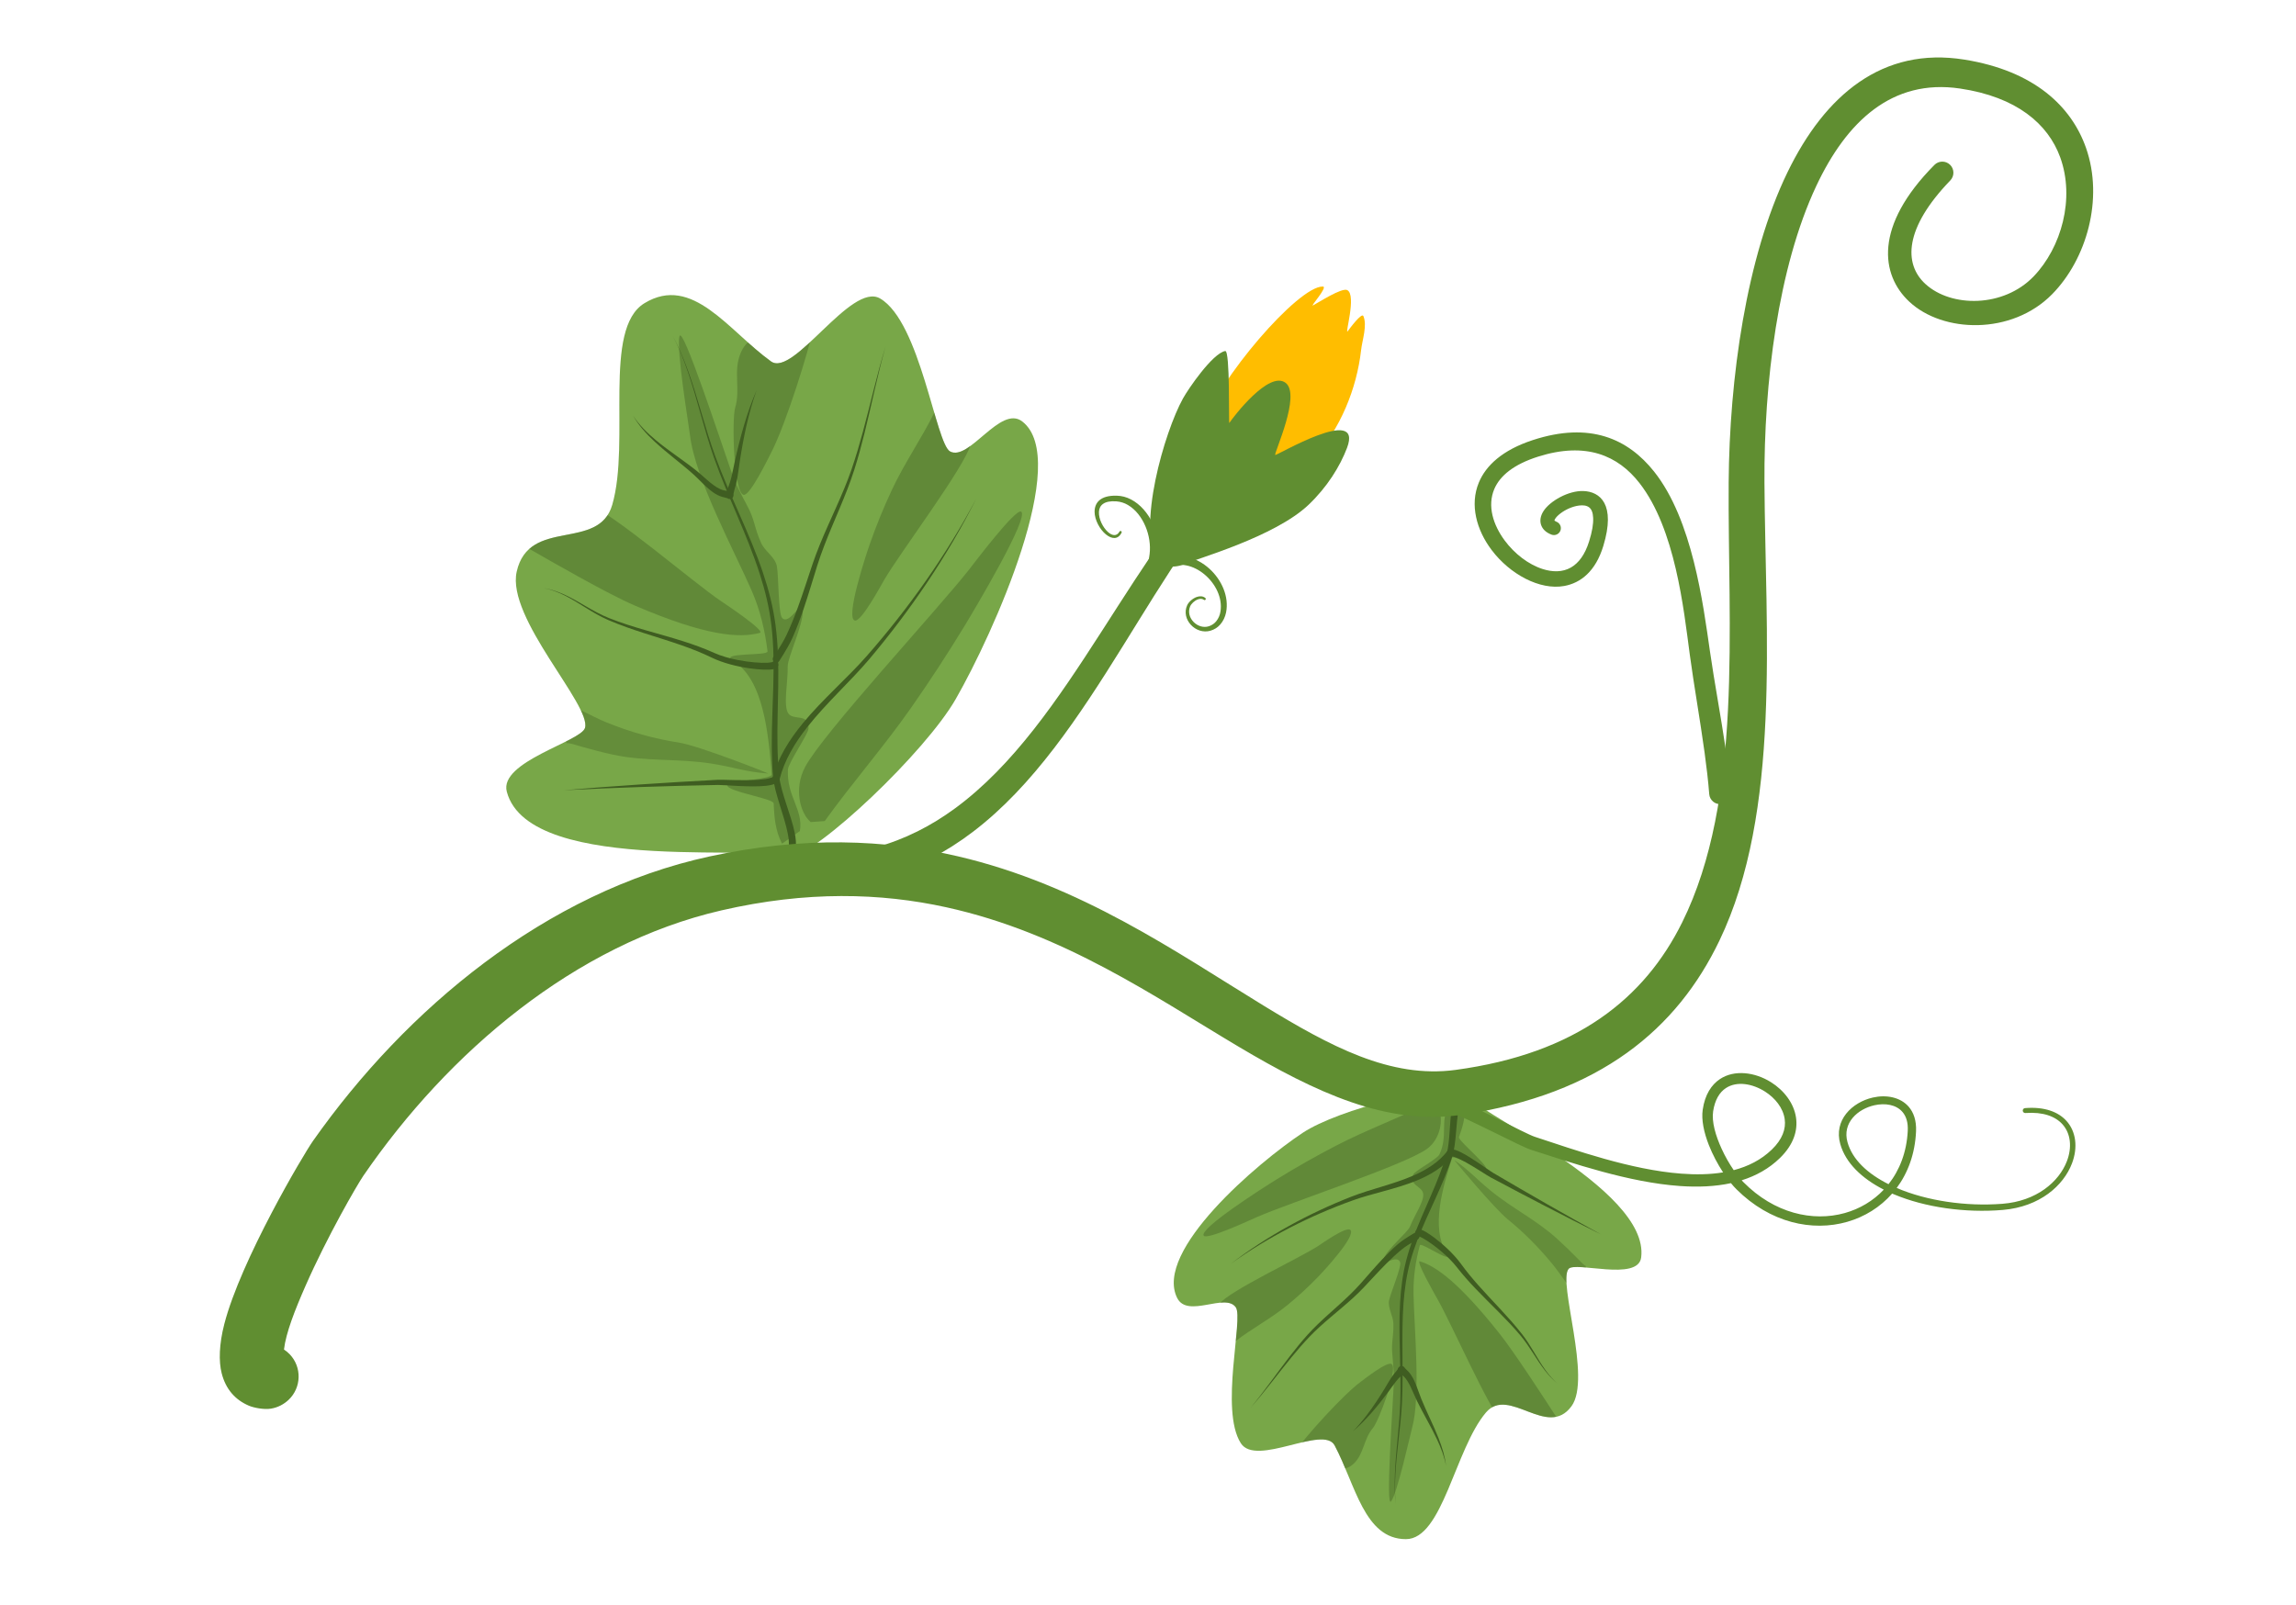 <?xml version="1.0" encoding="UTF-8"?>
<!DOCTYPE svg PUBLIC '-//W3C//DTD SVG 1.0//EN'
          'http://www.w3.org/TR/2001/REC-SVG-20010904/DTD/svg10.dtd'>
<svg clip-rule="evenodd" fill-rule="evenodd" height="935.6" preserveAspectRatio="xMidYMid meet" stroke-linejoin="round" stroke-miterlimit="2" version="1.0" viewBox="-128.0 -21.9 1338.2 935.6" width="1338.2" xmlns="http://www.w3.org/2000/svg" xmlns:xlink="http://www.w3.org/1999/xlink" zoomAndPan="magnify"
><g
  ><g
    ><g
      ><g
        ><g id="change1_3"
          ><path d="M3656.33,3289.24C3661.43,3291.26 3667.21,3288.77 3669.24,3283.67C3671.26,3278.57 3668.77,3272.79 3663.67,3270.76C3621.06,3254.22 3595.64,3227.61 3579.94,3195.24C3560.66,3155.51 3555.58,3107.51 3551.35,3058.94C3547.03,3009.43 3543.66,2959.34 3528.52,2916.21C3527.32,2912.7 3523.51,2910.83 3520,2912.03C3516.49,2913.23 3514.62,2917.05 3515.82,2920.55C3529.92,2962.86 3532.26,3011.81 3535.71,3060.18C3539.33,3110.98 3544.25,3161.13 3563.73,3202.95C3580.79,3239.55 3608.8,3269.92 3656.33,3289.24Z" fill="#608e31" transform="scale(-.958 .958) rotate(-27.812 -3939.355 9965.463)"
          /></g
          ><g id="change2_1"
          ><path d="M3499.72,2931.93C3492.14,2927.95 3488.19,2912.2 3486.36,2905.06C3480.39,2881.7 3482.88,2855.54 3491.61,2833.23C3493.8,2827.64 3495.12,2818.38 3500,2814.4C3501.96,2812.8 3503.81,2824.9 3504.13,2827C3504.64,2830.32 3509.41,2805.08 3516,2805C3519.74,2804.95 3528.17,2820.2 3530.17,2823C3531.36,2824.65 3527.23,2808.56 3530.17,2810C3543.6,2816.58 3560.39,2890.49 3555.16,2919.34C3552.53,2933.81 3543.55,2959.68 3523.85,2948.88" fill="#ffbd00" transform="scale(-.958 .958) rotate(-27.812 -3939.355 9965.463)"
          /></g
          ><g id="change1_1"
          ><path d="M3540,3006.53C3540.06,3007.58 3530.18,3004.19 3525.93,2998.77C3520.96,2992.43 3485.02,2958.49 3475.92,2931.55C3470.94,2916.83 3469.89,2901.96 3471.37,2890C3474.9,2861.55 3507.28,2914.68 3508.01,2914.21C3509.24,2913.43 3511.06,2874.52 3522.82,2872.43C3535.44,2870.2 3541.33,2905.52 3541.79,2910C3541.88,2910.82 3561.97,2870.49 3564.43,2872.43C3570.6,2877.33 3573.55,2903.33 3573.68,2910C3574.12,2933.17 3562.16,2992.68 3540,3006.53Z" fill="#608e31" transform="scale(-.958 .958) rotate(-27.812 -3939.355 9965.463)"
          /></g
          ><g id="change1_2"
          ><path d="M3545.04,3017.51C3544.91,3016.38 3544.74,3014.76 3544.8,3014.09C3544.94,3012.22 3545.26,3010.38 3545.72,3008.57C3546.2,3006.71 3546.8,3004.88 3547.49,3003.09C3549.43,2998.05 3553.03,2993.15 3557.55,2989.45C3562.08,2985.74 3567.48,2983.18 3573.06,2982.92C3574.32,2982.86 3575.54,2982.93 3576.74,2983.16C3577.95,2983.38 3579.14,2983.74 3580.3,2984.24C3587.18,2987.25 3588.4,2991.22 3586.7,2994.85C3584.86,2998.78 3580.14,3002.13 3576.11,3003.14C3572.91,3003.94 3570.13,3003.2 3570.04,2999.64C3570.04,2999.24 3569.72,2998.92 3569.33,2998.92C3568.93,2998.92 3568.61,2999.24 3568.61,2999.64C3568.49,3004.51 3572.11,3005.89 3576.53,3005.01C3581.2,3004.08 3586.74,3000.43 3589.07,2996.03C3591.58,2991.29 3590.78,2985.58 3581.76,2981.11C3580.38,2980.42 3578.96,2979.92 3577.5,2979.57C3576.03,2979.23 3574.52,2979.06 3572.97,2979.06C3566.5,2979.04 3560.07,2981.65 3554.62,2985.69C3549.18,2989.71 3544.77,2995.2 3542.24,3000.91C3541.37,3002.88 3540.6,3004.9 3539.97,3006.96C3539.32,3009.07 3538.84,3011.23 3538.55,3013.43C3538.38,3014.79 3538.42,3017.61 3538.67,3019.39C3538.83,3020.59 3539.21,3021.47 3539.48,3021.9C3540.29,3023.22 3541.45,3023.5 3542.39,3023.52C3543.2,3023.54 3544.78,3023.32 3545.76,3021.13C3546.29,3019.85 3545.96,3018.43 3545.04,3017.51ZM3539.94,3018.02C3539.83,3018.19 3539.72,3018.37 3539.64,3018.57C3539.73,3018.35 3539.83,3018.17 3539.94,3018.02Z" fill="#608e31" transform="scale(-.958 .958) rotate(-27.812 -3939.355 9965.463)"
          /></g
          ><g id="change1_6"
          ><path d="M3546.48,3021.83C3546.34,3020.97 3545.89,3018.28 3545.74,3017.71C3545.01,3015.02 3544.15,3012.39 3543.04,3009.87C3541.91,3007.3 3540.54,3004.83 3538.82,3002.52C3532.33,2993.78 3521.29,2991.47 3511.1,2994.1C3501.36,2996.6 3492.5,3003.51 3489.72,3012.95C3489.34,3014.26 3489.11,3015.61 3489.06,3016.97C3489.01,3018.34 3489.13,3019.7 3489.45,3021.04C3489.73,3022.24 3490.17,3023.35 3490.77,3024.38C3491.36,3025.39 3492.09,3026.32 3492.95,3027.16C3496.25,3030.37 3501.09,3031.01 3505.17,3029.55C3509.18,3028.13 3512.45,3024.75 3512.71,3020.01C3512.82,3017.92 3511.75,3014.85 3509.91,3012.89C3508.58,3011.46 3506.87,3010.61 3504.99,3011C3504.61,3011.08 3504.35,3011.45 3504.42,3011.84C3504.49,3012.23 3504.87,3012.49 3505.26,3012.41C3506.62,3012.19 3507.78,3012.92 3508.7,3013.98C3510.13,3015.64 3510.95,3018.16 3510.79,3019.87C3510.43,3023.66 3507.68,3026.26 3504.41,3027.28C3501.2,3028.27 3497.46,3027.72 3495,3025.14C3494.36,3024.46 3493.83,3023.71 3493.4,3022.91C3492.99,3022.13 3492.69,3021.28 3492.52,3020.38C3492.32,3019.32 3492.27,3018.23 3492.35,3017.15C3492.43,3016.08 3492.66,3015.01 3493.01,3013.99C3495.74,3005.96 3503.66,3000.38 3512.15,2998.56C3520.38,2996.8 3529.25,2998.65 3534.16,3005.85C3535.52,3007.85 3536.58,3009.98 3537.45,3012.2C3538.34,3014.47 3539,3016.84 3539.55,3019.25C3539.73,3020.05 3539.82,3022.84 3540.37,3024.41C3540.93,3025.98 3541.98,3026.88 3542.96,3027.28C3544.67,3027.94 3546.59,3027.09 3547.25,3025.38C3547.74,3024.11 3547.39,3022.72 3546.48,3021.83ZM3545.38,3021.11C3545.37,3021.1 3545.36,3021.1 3545.36,3021.1C3545.36,3021.1 3545.37,3021.1 3545.38,3021.11Z" fill="#608e31" transform="scale(-.958 .958) rotate(-27.812 -3939.355 9965.463)"
          /></g
        ></g
        ><g
        ><g transform="matrix(-.154 .096 -.106 -.171 1522.463 853.456)"
          ><g id="change3_2"
            ><path d="M3039.42,3100C3067.19,3066.74 2694.72,2582.68 2836.98,2424.8C2886.41,2369.94 3023.36,2517.28 3054.51,2507.93C3106.49,2492.34 3175.98,2203.02 3279,2165.78C3400.5,2121.87 3415.31,2312.56 3523.2,2281.39C3669.36,2239.17 3855.62,2036.48 3955.84,2092.61C4069.7,2156.37 4001.39,2304.12 3991.89,2432.42C3986.83,2500.76 4243.14,2498.99 4244.26,2581.64C4245.81,2696.4 4025.79,2883.43 4027.94,2923.26C4030.8,2976.14 4179.23,2969.27 4172.15,3036.53C4156.21,3188 3723.77,3245.6 3550,3250C3411.12,3253.52 3085.65,3158.61 3039.42,3100Z" fill="#78a748"
            /></g
            ><clipPath id="a"
            ><path d="M3039.42,3100C3067.19,3066.74 2694.72,2582.68 2836.98,2424.8C2886.41,2369.94 3023.36,2517.28 3054.51,2507.93C3106.49,2492.34 3175.98,2203.02 3279,2165.78C3400.5,2121.87 3415.31,2312.56 3523.2,2281.39C3669.36,2239.17 3855.62,2036.48 3955.84,2092.61C4069.7,2156.37 4001.39,2304.12 3991.89,2432.42C3986.83,2500.76 4243.14,2498.99 4244.26,2581.64C4245.81,2696.4 4025.79,2883.43 4027.94,2923.26C4030.8,2976.14 4179.23,2969.27 4172.15,3036.53C4156.21,3188 3723.77,3245.6 3550,3250C3411.12,3253.52 3085.65,3158.61 3039.42,3100Z"
            /></clipPath
            ><g clip-path="url(#a)"
            ><g id="change4_16"
              ><path d="M1989.28,2111.71C1986.35,2112.1 1983.38,2110.33 1982.66,2107.76C1981.93,2105.19 1983.72,2102.8 1986.65,2102.41C1990.91,2101.89 1995.64,2100.08 2000.67,2097.62C2018.79,2088.78 2040.17,2071.85 2057.2,2065.64C2099.43,2050.27 2143.88,2043.9 2186.89,2031.18C2197.32,2028.1 2207.67,2024.64 2217.88,2020.57C2236.66,2013.08 2254.02,2003.48 2270.62,1992.71C2308.76,1967.96 2342.88,1937.06 2380.65,1911.22C2407.7,1892.72 2437.85,1877.09 2465.38,1858.44C2477.04,1850.54 2488.24,1842.1 2498.52,1832.67C2488.43,1842.28 2477.42,1850.9 2465.92,1859C2438.84,1878.06 2409.07,1894.15 2382.46,1913.07C2345.22,1939.54 2311.73,1971.03 2274.1,1996.42C2257.45,2007.66 2240,2017.69 2221.07,2025.61C2210.77,2029.91 2200.32,2033.6 2189.77,2036.91C2147.3,2050.21 2103.27,2057.18 2061.62,2073.13C2044.96,2079.51 2024.31,2096.64 2006.63,2105.65C2000.45,2108.8 1994.56,2110.98 1989.28,2111.71Z" fill="#3f5d21" transform="matrix(1.99 -.613 .568 2.148 -2087.43 -211.659)"
              /></g
              ><g id="change4_14"
              ><path d="M2057.57,2074.7C2054.56,2074.73 2051.87,2072.64 2051.56,2070.04C2051.25,2067.45 2053.43,2065.32 2056.43,2065.3C2079.93,2065.4 2102.51,2072.23 2124.37,2082.09C2155.42,2096.1 2184.98,2116.18 2213.7,2130.27C2245.1,2145.7 2277.99,2159.71 2311.58,2171.8C2345.32,2183.95 2379.76,2194.15 2414.11,2201.88C2379.53,2194.97 2344.79,2185.58 2310.68,2174.22C2276.59,2162.87 2243.15,2149.56 2211.14,2134.8C2182.18,2121.45 2152.19,2102.13 2120.91,2088.92C2100.39,2080.25 2079.31,2074.26 2057.57,2074.7Z" fill="#3f5d21" transform="matrix(1.99 -.613 .568 2.148 -2087.43 -211.659)"
              /></g
              ><g id="change4_7"
              ><path d="M2058.81,2065.73C2061.42,2066.72 2062.97,2069.21 2062.32,2071.51C2061.63,2073.97 2058.68,2075.29 2055.74,2074.45C2054.05,2073.94 2052.22,2072.93 2050.59,2071.16C2048.53,2068.92 2046.41,2065.07 2044.56,2060.21C2038.48,2044.17 2033.86,2015.99 2032.13,2010.06C2024.28,1983.1 2016.2,1955.94 2007.91,1928.84C1999.59,1901.66 1991.07,1874.57 1982.37,1847.81C1992.33,1874.35 2002.12,1901.23 2011.71,1928.2C2021.28,1955.11 2030.64,1982.08 2039.76,2008.86C2041.3,2013.38 2045.17,2031.07 2049.97,2046.15C2051.98,2052.47 2054.16,2058.3 2056.4,2062.38C2057.13,2063.7 2058.41,2065.26 2058.81,2065.73ZM2058.28,2065.55C2058.28,2065.55 2058.27,2065.55 2058.26,2065.55C2058.27,2065.55 2058.28,2065.55 2058.28,2065.55Z" fill="#3f5d21" transform="matrix(1.99 -.613 .568 2.148 -2087.43 -211.659)"
              /></g
              ><g id="change4_20"
              ><path d="M2181.16,2032.24C2182.7,2033.34 2183.6,2035.04 2183.35,2036.77C2182.99,2039.3 2180.26,2040.91 2177.26,2040.35C2175.77,2040.05 2173.24,2038.96 2171.54,2035.85C2169.77,2032.62 2167.65,2025.29 2166.16,2015.96C2163.88,2001.61 2162.81,1982.34 2165.84,1966.7C2168.16,1954.75 2169.5,1942.86 2170.39,1930.99C2172.52,1902.68 2172.14,1874.52 2176.32,1846.11C2179.12,1827.03 2186.62,1810.25 2190.19,1792.25C2191.7,1784.62 2192.5,1776.79 2191.93,1768.45C2192.83,1776.82 2192.35,1784.73 2191.15,1792.45C2188.33,1810.54 2181.55,1827.52 2179.53,1846.66C2176.52,1875.23 2178.04,1903.4 2177.07,1931.79C2176.65,1943.93 2175.77,1956.1 2173.92,1968.36C2172.65,1976.71 2172.66,1986.09 2173.35,1995.12C2174.34,2007.89 2176.76,2019.94 2179.14,2027.34C2179.75,2029.23 2180.76,2031.42 2181.16,2032.24ZM2178.61,2031.17C2178.61,2031.16 2178.6,2031.16 2178.59,2031.16C2178.6,2031.16 2178.61,2031.16 2178.61,2031.17Z" fill="#3f5d21" transform="matrix(1.99 -.613 .568 2.148 -2087.43 -211.659)"
              /></g
              ><g id="change4_21"
              ><path d="M2182.85,2040.15C2179.94,2039.22 2178.24,2036.5 2179.04,2034.08C2179.85,2031.65 2182.87,2030.44 2185.78,2031.36C2190.87,2033.06 2196.67,2034.97 2202.41,2036.56C2206.17,2037.6 2209.89,2038.51 2213.34,2039.11C2224.29,2041.01 2235.21,2042.27 2246.15,2043.21C2262.72,2044.63 2279.32,2045.31 2296.05,2046.36C2303.69,2046.83 2311.28,2047.59 2318.85,2048.52C2348.85,2052.22 2378.45,2058.67 2408.67,2060.7C2422.68,2061.65 2436.78,2061.97 2450.93,2061.99C2483.77,2062.06 2516.85,2060.56 2549.55,2061.68C2516.91,2061.4 2483.98,2063.75 2451.24,2064.53C2437.04,2064.87 2422.89,2064.91 2408.8,2064.33C2378.53,2063.06 2348.73,2057.36 2318.61,2054.41C2311.2,2053.69 2303.78,2053.14 2296.33,2052.87C2279.53,2052.25 2262.88,2051.98 2246.24,2050.98C2234.97,2050.31 2223.71,2049.29 2212.41,2047.62C2208.57,2047.05 2204.42,2046.15 2200.24,2045.1C2194.25,2043.6 2188.18,2041.77 2182.85,2040.15Z" fill="#3f5d21" transform="matrix(1.99 -.613 .568 2.148 -2087.43 -211.659)"
              /></g
              ><g id="change4_24"
              ><path d="M2339.94,1937.11C2339.92,1935.4 2339.88,1931.93 2339.9,1931.08C2339.95,1929.28 2340.17,1927.45 2340.57,1925.65C2340.96,1923.94 2341.45,1922.25 2342.05,1920.63C2343.11,1917.79 2344.39,1915 2345.81,1912.26C2348.98,1906.18 2352.78,1900.31 2355.88,1894.32C2364.05,1878.53 2371.05,1860.56 2379.89,1844.14C2386.01,1832.79 2392.98,1822.19 2401.85,1813.58C2393.79,1822.67 2387.73,1833.62 2382.59,1845.29C2375.08,1862.3 2369.54,1880.77 2362.66,1897.11C2360.06,1903.29 2356.74,1909.4 2354.08,1915.68C2352.99,1918.26 2352.03,1920.87 2351.28,1923.53C2350.89,1924.89 2350.59,1926.3 2350.39,1927.73C2350.2,1929.09 2350.14,1930.47 2350.21,1931.82C2350.27,1933.07 2350.87,1937.87 2350.81,1939.54C2350.72,1941.94 2349.1,1942.99 2348.57,1943.32C2346.96,1944.32 2345.15,1944.3 2343.17,1943.53C2342.44,1943.24 2341.18,1942.58 2340.16,1940.87C2339.45,1939.6 2339.42,1938.25 2339.94,1937.11ZM2348.67,1935.96C2349.19,1936.39 2349.63,1936.91 2349.95,1937.5C2349.59,1936.79 2349.13,1936.31 2348.67,1935.96Z" fill="#3f5d21" transform="matrix(1.99 -.613 .568 2.148 -2087.43 -211.659)"
              /></g
              ><g id="change4_19"
              ><path d="M2346.18,1943.58C2343.17,1943.42 2340.64,1941.19 2340.53,1938.6C2340.43,1936.01 2342.8,1934.04 2345.82,1934.19L2352.82,1934.48C2356.65,1934.99 2360.53,1935.13 2364.44,1935.07C2370.61,1934.98 2376.79,1934.47 2382.86,1934.24C2396.36,1933.72 2410.15,1933.48 2423.95,1933.89C2437.86,1934.3 2451.69,1935.36 2465.14,1937.46C2454.37,1936.62 2443.43,1936.46 2432.44,1936.78C2416.22,1937.26 2399.99,1938.77 2384.22,1940.64C2378.18,1941.36 2372.04,1942.37 2365.88,1942.96C2361.46,1943.38 2357.05,1943.54 2352.66,1943.3L2346.18,1943.58Z" fill="#3f5d21" transform="matrix(1.99 -.613 .568 2.148 -2087.43 -211.659)"
              /></g
              ><g id="change4_10"
              ><path d="M2033.3,1837.54C2034.72,1839.79 2034.12,1849.62 2034.08,1852.63C2033.91,1864.83 2034.08,1876.95 2034.7,1889.15C2036.58,1926.53 2049.95,1960.06 2054.07,1997.39C2057.02,2024.11 2054.99,2033.99 2060,2060C2060.39,2062.01 2069.43,1978.3 2066.89,1956.51C2063.65,1928.74 2063.93,1901.08 2067.25,1873.33C2069.36,1855.71 2075.85,1836.19 2073.89,1818.37C2071.65,1798.04 2046.59,1822.71 2043.05,1830.1" fill="#3f5d21" fill-opacity=".35" transform="matrix(1.99 -.613 .568 2.148 -2087.43 -211.659)"
              /></g
              ><g id="change4_11"
              ><path d="M2229.97,1740C2222.08,1770.41 2204.47,1837.91 2200,1870C2188.18,1954.87 2195.74,1990.77 2207.44,2010.73C2211.06,2016.91 2227.95,1966.34 2229.97,1960.32C2241.26,1926.64 2292.5,1819.2 2293.53,1793.61C2294.19,1777.24 2244.75,1742.08 2229.97,1740Z" fill="#3f5d21" fill-opacity=".4" transform="matrix(1.99 -.613 .568 2.148 -2087.43 -211.659)"
              /></g
              ><g id="change4_3"
              ><path d="M2225.05,1811.48C2217.16,1841.89 2187.43,1825.34 2179.86,1856.84C2174.76,1878.1 2186.21,1895.91 2183.3,1917.57C2181.57,1930.4 2196.2,2010.73 2207.44,2010.73C2214.61,2010.73 2227.95,1966.34 2229.97,1960.32C2241.26,1926.64 2253.84,1840.32 2254.87,1814.73C2255.53,1798.36 2239.83,1813.56 2225.05,1811.48" fill="#3f5d21" fill-opacity=".4" transform="matrix(.78 2.069 -1.916 .842 5829.17 -3715.49)"
              /></g
              ><g id="change4_15"
              ><path d="M2247.54,1767.22C2239.65,1797.64 2226.18,1829.25 2218.62,1860.75C2213.51,1882.01 2209.49,1903.34 2206.58,1925C2204.85,1937.82 2196.2,2010.73 2207.44,2010.73C2214.61,2010.73 2227.95,1966.34 2229.97,1960.32C2241.26,1926.64 2292.5,1819.2 2293.53,1793.61C2294.19,1777.24 2275.61,1764.49 2260.82,1762.41" fill="#3f5d21" fill-opacity=".4" transform="matrix(.693 2.105 -1.95 .749 5975.53 -3214.22)"
              /></g
              ><g id="change4_22"
              ><path d="M2247.54,1767.22C2239.65,1797.64 2226.18,1829.25 2218.62,1860.75C2213.51,1882.01 2209.49,1903.34 2206.58,1925C2204.85,1937.82 2196.2,2010.73 2207.44,2010.73C2214.61,2010.73 2227.95,1966.34 2229.97,1960.32C2241.26,1926.64 2292.5,1819.2 2293.53,1793.61C2294.19,1777.24 2275.61,1764.49 2260.82,1762.41" fill="#3f5d21" fill-opacity=".4" transform="matrix(-.162 -2.227 3.415 -.29 -2514.71 8647.81)"
              /></g
              ><g id="change4_2"
              ><path d="M1989.32,2095.08C2001.68,2083.96 2015.26,2079.24 2030,2074.51C2035.68,2072.68 2026.58,2003.1 2040,2024.28C2042.24,2027.82 2055.66,2065.74 2060,2064.18C2101.82,2049.23 2159.2,2028.3 2170,1990C2174.89,1972.67 2185.06,2026.29 2190,2024.28C2211.23,2015.62 2231.48,2004.81 2250,1990C2287.26,1960.19 2352.96,1897.53 2397.59,1879.68C2407.61,1875.67 2484.86,1840.2 2500,1840C2513.15,1839.82 2403.63,1911.66 2366.61,1936.93C2360.12,1941.37 2345.89,1954.36 2340,1960C2325.71,1973.69 2318.98,1973.62 2303.65,1986.21C2295.66,1992.78 2292.8,2005.05 2283.51,2009.64C2274.61,2014.03 2233.42,2024.8 2230,2030C2223,2040.63 2258.64,2045.74 2243.8,2050C2227.76,2054.6 2189.29,2047.3 2180,2050C2163.21,2054.87 2136.68,2056.39 2130,2064.18C2123.44,2071.83 2136.73,2085.76 2120,2090C2114.16,2091.48 2077.37,2078.39 2070,2080C2040.75,2086.39 2032.36,2107.86 2008.07,2110.42" fill="#3f5d21" fill-opacity=".4" transform="matrix(1.99 -.613 .568 2.148 -2087.43 -211.659)"
              /></g
            ></g
          ></g
          ><g transform="matrix(.132 -.218 .203 .123 -699.336 759.826)"
          ><g id="change3_1"
            ><path d="M3039.42,3100C3067.19,3066.74 2694.72,2582.68 2836.98,2424.8C2886.41,2369.94 3023.36,2517.28 3054.51,2507.93C3106.49,2492.34 3175.98,2203.02 3279,2165.78C3400.5,2121.87 3415.31,2312.56 3523.2,2281.39C3669.36,2239.17 3855.62,2036.48 3955.84,2092.61C4069.7,2156.37 4001.39,2304.12 3991.89,2432.42C3986.83,2500.76 4243.14,2498.99 4244.26,2581.64C4245.81,2696.4 4025.79,2883.43 4027.94,2923.26C4030.8,2976.14 4179.23,2969.27 4172.15,3036.53C4156.21,3188 3723.77,3245.6 3550,3250C3411.12,3253.52 3085.65,3158.61 3039.42,3100Z" fill="#78a748"
            /></g
            ><clipPath id="b"
            ><path d="M3039.42,3100C3067.19,3066.74 2694.72,2582.68 2836.98,2424.8C2886.41,2369.94 3023.36,2517.28 3054.51,2507.93C3106.49,2492.34 3175.98,2203.02 3279,2165.78C3400.5,2121.87 3415.31,2312.56 3523.2,2281.39C3669.36,2239.17 3855.62,2036.48 3955.84,2092.61C4069.7,2156.37 4001.39,2304.12 3991.89,2432.42C3986.83,2500.76 4243.14,2498.99 4244.26,2581.64C4245.81,2696.4 4025.79,2883.43 4027.94,2923.26C4030.8,2976.14 4179.23,2969.27 4172.15,3036.53C4156.21,3188 3723.77,3245.6 3550,3250C3411.12,3253.52 3085.65,3158.61 3039.42,3100Z"
            /></clipPath
            ><g clip-path="url(#b)"
            ><g id="change4_23"
              ><path d="M1988.5,2110.95C1986.34,2111.24 1984.34,2109.72 1984.05,2107.58C1983.75,2105.43 1985.27,2103.45 1987.43,2103.17C1991.73,2102.64 1996.5,2100.86 2001.55,2098.4C2019.68,2089.6 2041.11,2072.47 2058.2,2066.22C2100.22,2050.85 2144.48,2044.44 2187.29,2031.75C2197.83,2028.63 2208.29,2025.12 2218.6,2020.99C2237.05,2013.6 2254.13,2004.16 2270.46,1993.57C2308.84,1968.67 2343.06,1937.45 2381,1911.37C2407.84,1892.92 2437.76,1877.32 2465.09,1858.76C2476.86,1850.77 2488.16,1842.22 2498.52,1832.67C2488.28,1842.37 2477.09,1851.07 2465.42,1859.23C2438.36,1878.14 2408.68,1894.13 2382.11,1912.92C2344.48,1939.54 2310.64,1971.26 2272.55,1996.69C2256.15,2007.65 2238.96,2017.44 2220.35,2025.18C2209.96,2029.51 2199.42,2033.21 2188.78,2036.52C2146.3,2049.73 2102.28,2056.68 2060.62,2072.55C2043.79,2078.97 2022.83,2096.29 2005,2105.24C1999.12,2108.19 1993.53,2110.26 1988.5,2110.95Z" fill="#3f5d21" transform="matrix(1.99 -.613 .568 2.148 -2087.43 -211.659)"
              /></g
              ><g id="change4_17"
              ><path d="M2057.05,2073.93C2054.87,2073.94 2053.07,2072.2 2053.05,2070.03C2053.02,2067.87 2054.77,2066.09 2056.95,2066.07C2080.01,2066.12 2102.23,2072.82 2123.75,2082.46C2154.89,2096.41 2184.57,2116.49 2213.37,2130.56C2244.9,2145.97 2277.91,2159.96 2311.61,2172.02C2345.36,2184.09 2379.78,2194.22 2414.11,2201.88C2379.59,2194.91 2344.92,2185.48 2310.9,2174.09C2276.84,2162.68 2243.43,2149.32 2211.47,2134.51C2182.48,2121.07 2152.48,2101.65 2121.15,2088.38C2100.41,2079.59 2079.08,2073.52 2057.05,2073.93Z" fill="#3f5d21" transform="matrix(1.99 -.613 .568 2.148 -2087.43 -211.659)"
              /></g
              ><g id="change4_8"
              ><path d="M2058.07,2066.23C2060.17,2066.82 2061.4,2069 2060.81,2071.08C2060.22,2073.16 2058.03,2074.37 2055.93,2073.77C2054.27,2073.27 2052.5,2072.08 2050.91,2070.01C2049.29,2067.92 2047.67,2064.81 2046.18,2061.01C2039.9,2045.06 2035,2016.3 2033.22,2010.3C2025.18,1983.27 2016.9,1956.04 2008.42,1928.87C1999.93,1901.68 1991.24,1874.58 1982.37,1847.81C1992.13,1874.28 2001.74,1901.1 2011.14,1928C2020.54,1954.89 2029.73,1981.85 2038.68,2008.62C2040.41,2013.81 2045.1,2036.41 2050.8,2052.39C2052.49,2057.11 2054.26,2061.23 2056.09,2064C2056.81,2065.1 2057.34,2066.03 2058.07,2066.23Z" fill="#3f5d21" transform="matrix(1.99 -.613 .568 2.148 -2087.43 -211.659)"
              /></g
              ><g id="change4_6"
              ><path d="M2179.93,2032.38C2181.32,2033.2 2182.12,2034.82 2181.81,2036.48C2181.42,2038.61 2179.36,2040.01 2177.21,2039.61C2176,2039.37 2174.06,2038.28 2172.65,2035.44C2170.57,2031.25 2168.1,2021.55 2166.62,2009.77C2164.96,1996.43 2164.48,1980.4 2166.99,1967.03C2169.24,1955.03 2170.51,1943.09 2171.34,1931.17C2173.29,1902.85 2172.76,1874.67 2176.77,1846.24C2179.47,1827.09 2186.89,1810.25 2190.35,1792.16C2191.8,1784.57 2192.54,1776.75 2191.93,1768.45C2192.78,1776.76 2192.26,1784.62 2191.03,1792.29C2188.12,1810.39 2181.21,1827.38 2179.08,1846.53C2175.91,1875.03 2177.26,1903.13 2176.13,1931.45C2175.65,1943.59 2174.7,1955.77 2172.77,1968.04C2171.44,1976.51 2171.4,1986.05 2172.09,1995.21C2173.04,2008.03 2175.44,2020.08 2177.8,2027.36C2178.5,2029.54 2179.58,2031.71 2179.93,2032.38ZM2178.66,2031.9C2178.65,2031.9 2178.64,2031.9 2178.63,2031.9C2178.64,2031.9 2178.65,2031.9 2178.66,2031.9Z" fill="#3f5d21" transform="matrix(1.99 -.613 .568 2.148 -2087.43 -211.659)"
              /></g
              ><g id="change4_5"
              ><path d="M2183.12,2039.49C2181.04,2038.83 2179.89,2036.62 2180.55,2034.56C2181.2,2032.49 2183.43,2031.36 2185.51,2032.02C2190.64,2033.72 2196.49,2035.63 2202.27,2037.22C2206.11,2038.28 2209.91,2039.19 2213.44,2039.8C2224.42,2041.69 2235.37,2042.93 2246.33,2043.85C2262.93,2045.24 2279.55,2045.89 2296.32,2046.9C2303.93,2047.36 2311.49,2048.1 2319.04,2049.01C2349.03,2052.65 2378.63,2059.04 2408.81,2061.01C2422.79,2061.93 2436.85,2062.21 2450.96,2062.21C2483.79,2062.2 2516.86,2060.63 2549.55,2061.68C2516.84,2061.33 2483.82,2063.61 2451,2064.32C2436.83,2064.62 2422.71,2064.63 2408.66,2064.02C2378.39,2062.69 2348.62,2056.93 2318.51,2053.93C2311.05,2053.19 2303.58,2052.62 2296.07,2052.32C2279.23,2051.67 2262.55,2051.37 2245.88,2050.33C2234.7,2049.64 2223.52,2048.61 2212.31,2046.92C2208.54,2046.36 2204.47,2045.47 2200.37,2044.44C2194.43,2042.94 2188.4,2041.11 2183.12,2039.49Z" fill="#3f5d21" transform="matrix(1.99 -.613 .568 2.148 -2087.43 -211.659)"
              /></g
              ><g id="change4_1"
              ><path d="M2341.44,1937.58C2341.4,1935.88 2341.32,1932.34 2341.34,1931.48C2341.36,1929.68 2341.57,1927.85 2341.95,1926.06C2342.31,1924.33 2342.8,1922.63 2343.38,1921.01C2344.41,1918.15 2345.66,1915.35 2347.05,1912.6C2350.14,1906.5 2353.87,1900.61 2356.89,1894.61C2364.9,1878.69 2371.71,1860.56 2380.41,1844.02C2386.36,1832.72 2393.16,1822.17 2401.85,1813.58C2393.72,1822.58 2387.56,1833.4 2382.3,1844.94C2374.54,1861.96 2368.76,1880.46 2361.66,1896.82C2358.98,1902.98 2355.59,1909.06 2352.86,1915.31C2351.74,1917.89 2350.74,1920.5 2349.95,1923.15C2349.55,1924.51 2349.23,1925.92 2349.01,1927.35C2348.8,1928.7 2348.72,1930.07 2348.78,1931.42C2348.83,1932.68 2349.38,1937.49 2349.3,1939.14C2349.14,1942.43 2346.39,1943.17 2345.57,1943.26C2344.7,1943.35 2342.93,1943.31 2341.6,1941.06C2340.97,1939.95 2340.96,1938.66 2341.44,1937.58ZM2348.14,1936.75C2348.28,1936.92 2348.41,1937.1 2348.52,1937.3C2348.4,1937.08 2348.28,1936.9 2348.14,1936.75Z" fill="#3f5d21" transform="matrix(1.99 -.613 .568 2.148 -2087.43 -211.659)"
              /></g
              ><g id="change4_4"
              ><path d="M2345.81,1942.81C2343.63,1942.69 2341.95,1940.85 2342.05,1938.68C2342.16,1936.52 2344.01,1934.86 2346.19,1934.97L2353.08,1935.2C2356.97,1935.7 2360.92,1935.81 2364.89,1935.73C2371.06,1935.6 2377.25,1935.03 2383.31,1934.76C2396.78,1934.15 2410.55,1933.82 2424.32,1934.15C2438.09,1934.48 2451.8,1935.45 2465.14,1937.46C2451.75,1936.34 2438.06,1936.26 2424.36,1936.84C2410.69,1937.41 2397.07,1938.64 2383.76,1940.12C2377.68,1940.8 2371.48,1941.77 2365.28,1942.31C2360.97,1942.69 2356.67,1942.84 2352.4,1942.58L2345.81,1942.81Z" fill="#3f5d21" transform="matrix(1.99 -.613 .568 2.148 -2087.43 -211.659)"
              /></g
              ><g id="change4_12"
              ><path d="M2033.3,1837.54C2034.72,1839.79 2034.12,1849.62 2034.08,1852.63C2033.91,1864.83 2034.08,1876.95 2034.7,1889.15C2036.58,1926.53 2049.95,1960.06 2054.07,1997.39C2057.02,2024.11 2054.99,2033.99 2060,2060C2060.39,2062.01 2069.43,1978.3 2066.89,1956.51C2063.65,1928.74 2063.93,1901.08 2067.25,1873.33C2069.36,1855.71 2075.85,1836.19 2073.89,1818.37C2071.65,1798.04 2046.59,1822.71 2043.05,1830.1" fill="#3f5d21" fill-opacity=".35" transform="matrix(1.99 -.613 .568 2.148 -2087.43 -211.659)"
              /></g
              ><g id="change4_13"
              ><path d="M2229.97,1740C2222.08,1770.41 2204.47,1837.91 2200,1870C2188.18,1954.87 2195.74,1990.77 2207.44,2010.73C2211.06,2016.91 2227.95,1966.34 2229.97,1960.32C2241.26,1926.64 2292.5,1819.2 2293.53,1793.61C2294.19,1777.24 2244.75,1742.08 2229.97,1740Z" fill="#3f5d21" fill-opacity=".4" transform="matrix(1.99 -.613 .568 2.148 -2087.43 -211.659)"
              /></g
              ><g id="change4_26"
              ><path d="M2225.05,1811.48C2217.16,1841.89 2187.43,1825.34 2179.86,1856.84C2174.76,1878.1 2186.21,1895.91 2183.3,1917.57C2181.57,1930.4 2196.2,2010.73 2207.44,2010.73C2214.61,2010.73 2227.95,1966.34 2229.97,1960.32C2241.26,1926.64 2253.84,1840.32 2254.87,1814.73C2255.53,1798.36 2239.83,1813.56 2225.05,1811.48" fill="#3f5d21" fill-opacity=".4" transform="matrix(.78 2.069 -1.916 .842 5829.17 -3715.49)"
              /></g
              ><g id="change4_9"
              ><path d="M2247.54,1767.22C2239.65,1797.64 2226.18,1829.25 2218.62,1860.75C2213.51,1882.01 2209.49,1903.34 2206.58,1925C2204.85,1937.82 2196.2,2010.73 2207.44,2010.73C2214.61,2010.73 2227.95,1966.34 2229.97,1960.32C2241.26,1926.64 2292.5,1819.2 2293.53,1793.61C2294.19,1777.24 2275.61,1764.49 2260.82,1762.41" fill="#3f5d21" fill-opacity=".4" transform="matrix(.693 2.105 -1.95 .749 5975.53 -3214.22)"
              /></g
              ><g id="change4_18"
              ><path d="M2247.54,1767.22C2239.65,1797.64 2226.18,1829.25 2218.62,1860.75C2213.51,1882.01 2209.49,1903.34 2206.58,1925C2204.85,1937.82 2196.2,2010.73 2207.44,2010.73C2214.61,2010.73 2227.95,1966.34 2229.97,1960.32C2241.26,1926.64 2292.5,1819.2 2293.53,1793.61C2294.19,1777.24 2275.61,1764.49 2260.82,1762.41" fill="#3f5d21" fill-opacity=".4" transform="matrix(-.162 -2.227 3.415 -.29 -2514.71 8647.81)"
              /></g
              ><g id="change4_25"
              ><path d="M1989.32,2095.08C2001.68,2083.96 2015.26,2079.24 2030,2074.51C2035.68,2072.68 2026.58,2003.1 2040,2024.28C2042.24,2027.82 2055.66,2065.74 2060,2064.18C2101.82,2049.23 2159.2,2028.3 2170,1990C2174.89,1972.67 2185.06,2026.29 2190,2024.28C2211.23,2015.62 2231.48,2004.81 2250,1990C2287.26,1960.19 2352.96,1897.53 2397.59,1879.68C2407.61,1875.67 2484.86,1840.2 2500,1840C2513.15,1839.82 2403.63,1911.66 2366.61,1936.93C2360.12,1941.37 2345.89,1954.36 2340,1960C2325.71,1973.69 2318.98,1973.62 2303.65,1986.21C2295.66,1992.78 2292.8,2005.05 2283.51,2009.64C2274.61,2014.03 2233.42,2024.8 2230,2030C2223,2040.63 2258.64,2045.74 2243.8,2050C2227.76,2054.6 2189.29,2047.3 2180,2050C2163.21,2054.87 2136.68,2056.39 2130,2064.18C2123.44,2071.83 2136.73,2085.76 2120,2090C2114.16,2091.48 2077.37,2078.39 2070,2080C2040.75,2086.39 2032.36,2107.86 2008.07,2110.42" fill="#3f5d21" fill-opacity=".4" transform="matrix(1.99 -.613 .568 2.148 -2087.43 -211.659)"
              /></g
            ></g
          ></g
          ><g id="change1_5"
          ><path d="M1391.92,2121.45C1392.65,2122.27 1393.29,2123.18 1393.84,2124.19C1397.59,2131.13 1394.99,2139.81 1388.05,2143.56C1385.49,2144.92 1382.6,2145.6 1379.46,2145.29C1376.3,2144.97 1372.13,2142.88 1370.34,2141.46C1365.18,2137.39 1362.33,2131.74 1362.44,2124.4C1362.52,2118.91 1364.73,2111.59 1369.3,2103.58C1383.77,2078.17 1422.94,2040.11 1428.71,2035.34C1456.39,2012.41 1488.53,1992.58 1522.9,1978.95C1557.69,1965.15 1594.75,1957.66 1631.8,1959.58C1674.63,1961.79 1709.19,1972.78 1738.24,1988.42C1787.62,2015.01 1820.87,2055.17 1851.92,2088.04C1875.73,2113.24 1897.8,2134.22 1926.8,2138.03C1980.58,2145.11 2016.19,2129.29 2041.11,2101.19C2081.68,2055.44 2095.14,1979.51 2112.33,1917.91C2124.7,1873.61 2146,1823.5 2173.72,1791.73C2198.82,1762.97 2229.09,1748.91 2262.64,1764.06C2291.45,1777.07 2303.11,1796.76 2304.51,1816.09C2306.24,1840.06 2291.78,1863.91 2272.9,1874.91C2250.84,1887.77 2221.53,1878.85 2210.79,1861.4C2201.72,1846.68 2204.33,1824.97 2237.5,1805.75C2239.85,1804.36 2242.87,1805.15 2244.26,1807.5C2245.64,1809.85 2244.85,1812.87 2242.5,1814.26C2217.27,1829.31 2212.72,1844.57 2219.81,1855.76C2228.12,1868.89 2250.49,1875.05 2267.1,1865.09C2282.33,1855.95 2293.99,1836.51 2292.34,1817.04C2291.01,1801.44 2280.77,1786.16 2257.36,1775.94C2229.43,1763.75 2204.92,1776.9 2184.45,1800.97C2158.41,1831.59 2138.92,1879.71 2127.67,1922.09C2110.59,1986.4 2096.59,2065.2 2054.97,2113.33C2026.73,2146 1986.23,2165.36 1924.29,2158C1890.84,2154.02 1864.27,2131.49 1836.48,2102.8C1806.53,2071.88 1774.7,2033.67 1727.36,2008.94C1700.89,1995.11 1669.48,1985.62 1630.69,1984.1C1597.21,1982.8 1563.86,1990.1 1532.59,2002.95C1500.98,2015.94 1471.52,2034.68 1446.19,2056.19C1442.52,2059.31 1423.72,2077.9 1408.57,2096.66C1401.3,2105.66 1394.69,2114.52 1391.92,2121.45ZM1376.43,2117.52C1375.76,2117.76 1375.1,2118.06 1374.47,2118.4C1375.11,2118.06 1375.77,2117.76 1376.43,2117.52Z" fill="#608e31" transform="matrix(1.266 -.344 .344 1.266 -2454.433 -1442.105)"
          /></g
          ><g id="change1_7"
          ><path d="M2231,1997.15C2230.81,1997.21 2230.33,1997.33 2229.95,1997.34C2228.26,1997.37 2226.9,1998.76 2226.93,2000.46C2226.96,2002.15 2228.36,2003.51 2230.05,2003.48C2232.85,2003.45 2234.63,2002.46 2235.73,2001.18C2237.05,1999.67 2237.54,1997.5 2237,1994.98C2235.9,1989.77 2229.78,1982.5 2223.46,1980.41C2216.39,1978.07 2207.83,1980.9 2206.69,2000.23C2206,2011.98 2210.41,2019.15 2216.84,2022.94C2226.37,2028.55 2241.28,2026.37 2252.58,2019.12C2262.01,2013.07 2268.75,2003.62 2268.32,1992.93C2268,1984.85 2263.57,1975.82 2252.38,1966.96C2231.39,1950.34 2212.83,1951.8 2196.97,1961.42C2173.6,1975.59 2156.23,2008.97 2146,2027.86C2139.6,2039.69 2131.48,2053.25 2124.37,2066.27C2121.17,2072.13 2118.17,2077.89 2115.61,2083.34C2114.48,2085.77 2115.54,2088.65 2117.96,2089.77C2120.39,2090.9 2123.27,2089.84 2124.39,2087.42C2126.83,2082.11 2129.68,2076.5 2132.73,2070.78C2139.72,2057.68 2147.7,2044.04 2154,2032.14C2163.51,2014.15 2179.29,1982.1 2201.29,1968.46C2214.46,1960.29 2229.93,1959.32 2247.62,1973.04C2256.57,1979.99 2260.56,1986.85 2260.88,1993.26C2261.28,2001.41 2255.81,2008.42 2248.67,2013.1C2242.52,2017.14 2235.04,2019.48 2228.42,2019.18C2223.83,2018.98 2219.65,2017.5 2216.88,2014.2C2214.33,2011.16 2213.01,2006.68 2213.31,2000.59C2213.53,1995.96 2214.2,1992.53 2215.25,1990.08C2216.13,1988 2217.19,1986.75 2218.53,1986.33C2219.96,1985.89 2221.51,1986.34 2223,1987.11C2225.6,1988.45 2228.01,1990.84 2229.54,1993.23C2230.25,1994.36 2230.79,1995.46 2230.97,1996.46C2231.01,1996.68 2231,1997.01 2231,1997.15Z" fill="#608e31" transform="matrix(-1.231 -.454 -.454 1.231 4431.022 -1164.079)"
          /></g
        ></g
        ><g id="change1_4"
        ><path d="M2196.69,968.221C2194.31,964.585 2192.08,960.384 2190.42,956.178C2188.22,950.588 2187.06,944.978 2187.7,940.596C2188.67,933.846 2191.58,929.528 2195.3,927.045C2201.64,922.812 2210.69,923.934 2217.83,928.418C2223.53,931.988 2227.93,937.636 2228.87,944.014C2229.69,949.615 2227.93,955.862 2221.8,961.853C2217.01,966.53 2211.28,969.715 2204.9,971.718C2205.16,972.01 2205.43,972.29 2205.69,972.555C2219.26,986.296 2236.26,990.128 2250.41,986.158C2256.98,984.317 2262.91,980.8 2267.6,975.836C2257.87,970.88 2250.79,964.059 2248.42,955.782C2245.37,945.176 2253.62,937.287 2262.73,935.199C2268.71,933.829 2274.95,935.02 2278.61,939.27C2280.74,941.749 2282.04,945.292 2281.83,950.088C2281.39,960.022 2278.24,968.463 2273.29,975.095C2273.31,975.103 2273.32,975.111 2273.34,975.118C2286.62,980.793 2303.82,983.326 2319.89,982.086C2335.03,980.918 2344.87,972.37 2348.36,963.351C2350.68,957.347 2350.18,951.144 2346.41,946.973C2343.25,943.478 2337.85,941.459 2330.08,942.024C2329.48,942.07 2328.96,941.62 2328.91,941.021C2328.87,940.421 2329.32,939.898 2329.92,939.852C2338.57,939.16 2344.56,941.541 2348.12,945.416C2352.49,950.183 2353.27,957.297 2350.64,964.226C2346.95,973.995 2336.46,983.413 2320.11,984.792C2303.57,986.187 2285.86,983.68 2272.15,977.937C2271.86,977.816 2271.57,977.693 2271.29,977.569C2266.02,983.579 2259.15,987.83 2251.51,990.031C2236.1,994.473 2217.49,990.541 2202.57,975.654C2201.78,974.866 2200.97,973.963 2200.16,972.968C2193.2,974.48 2185.61,974.787 2177.74,974.242C2155.1,972.674 2130.1,964.085 2111.71,958.172C2107.34,956.765 2083.44,944.02 2073.26,940.301C2072.34,939.967 2071.23,939.675 2070.72,939.55C2069.74,939.839 2068.63,939.64 2067.79,938.924C2066.46,937.795 2066.3,935.803 2067.43,934.478C2067.94,933.894 2068.7,933.349 2069.89,933.214C2070.86,933.104 2072.83,933.446 2075.43,934.415C2085.54,938.189 2109.22,951.063 2113.56,952.495C2131.54,958.419 2155.97,967.075 2178.14,968.77C2184.59,969.264 2190.86,969.175 2196.69,968.221ZM2072.23,938.573C2072.23,938.572 2072.23,938.571 2072.24,938.57C2072.23,938.571 2072.23,938.572 2072.23,938.573ZM2269.69,973.429C2274.55,967.294 2277.69,959.344 2278.17,949.912C2278.36,946.249 2277.5,943.503 2275.88,941.598C2273.06,938.272 2268.15,937.557 2263.49,938.588C2256.15,940.217 2249.19,946.328 2251.58,954.885C2253.74,962.616 2260.53,968.843 2269.69,973.429ZM2201.39,967.236C2207.76,965.579 2213.49,962.69 2218.2,958.147C2222.89,953.632 2224.48,948.987 2223.88,944.729C2223.18,939.738 2219.64,935.392 2215.21,932.569C2209.74,929.084 2202.83,927.795 2197.93,931.014C2195.12,932.864 2193.08,936.201 2192.3,941.28C2191.61,945.864 2193.38,951.992 2196.05,957.799C2197.59,961.172 2199.45,964.436 2201.39,967.236Z" fill="#608e31" transform="translate(-2025.549 -617.453) scale(1.321)"
        /></g
      ></g
    ></g
  ></g
></svg
>
